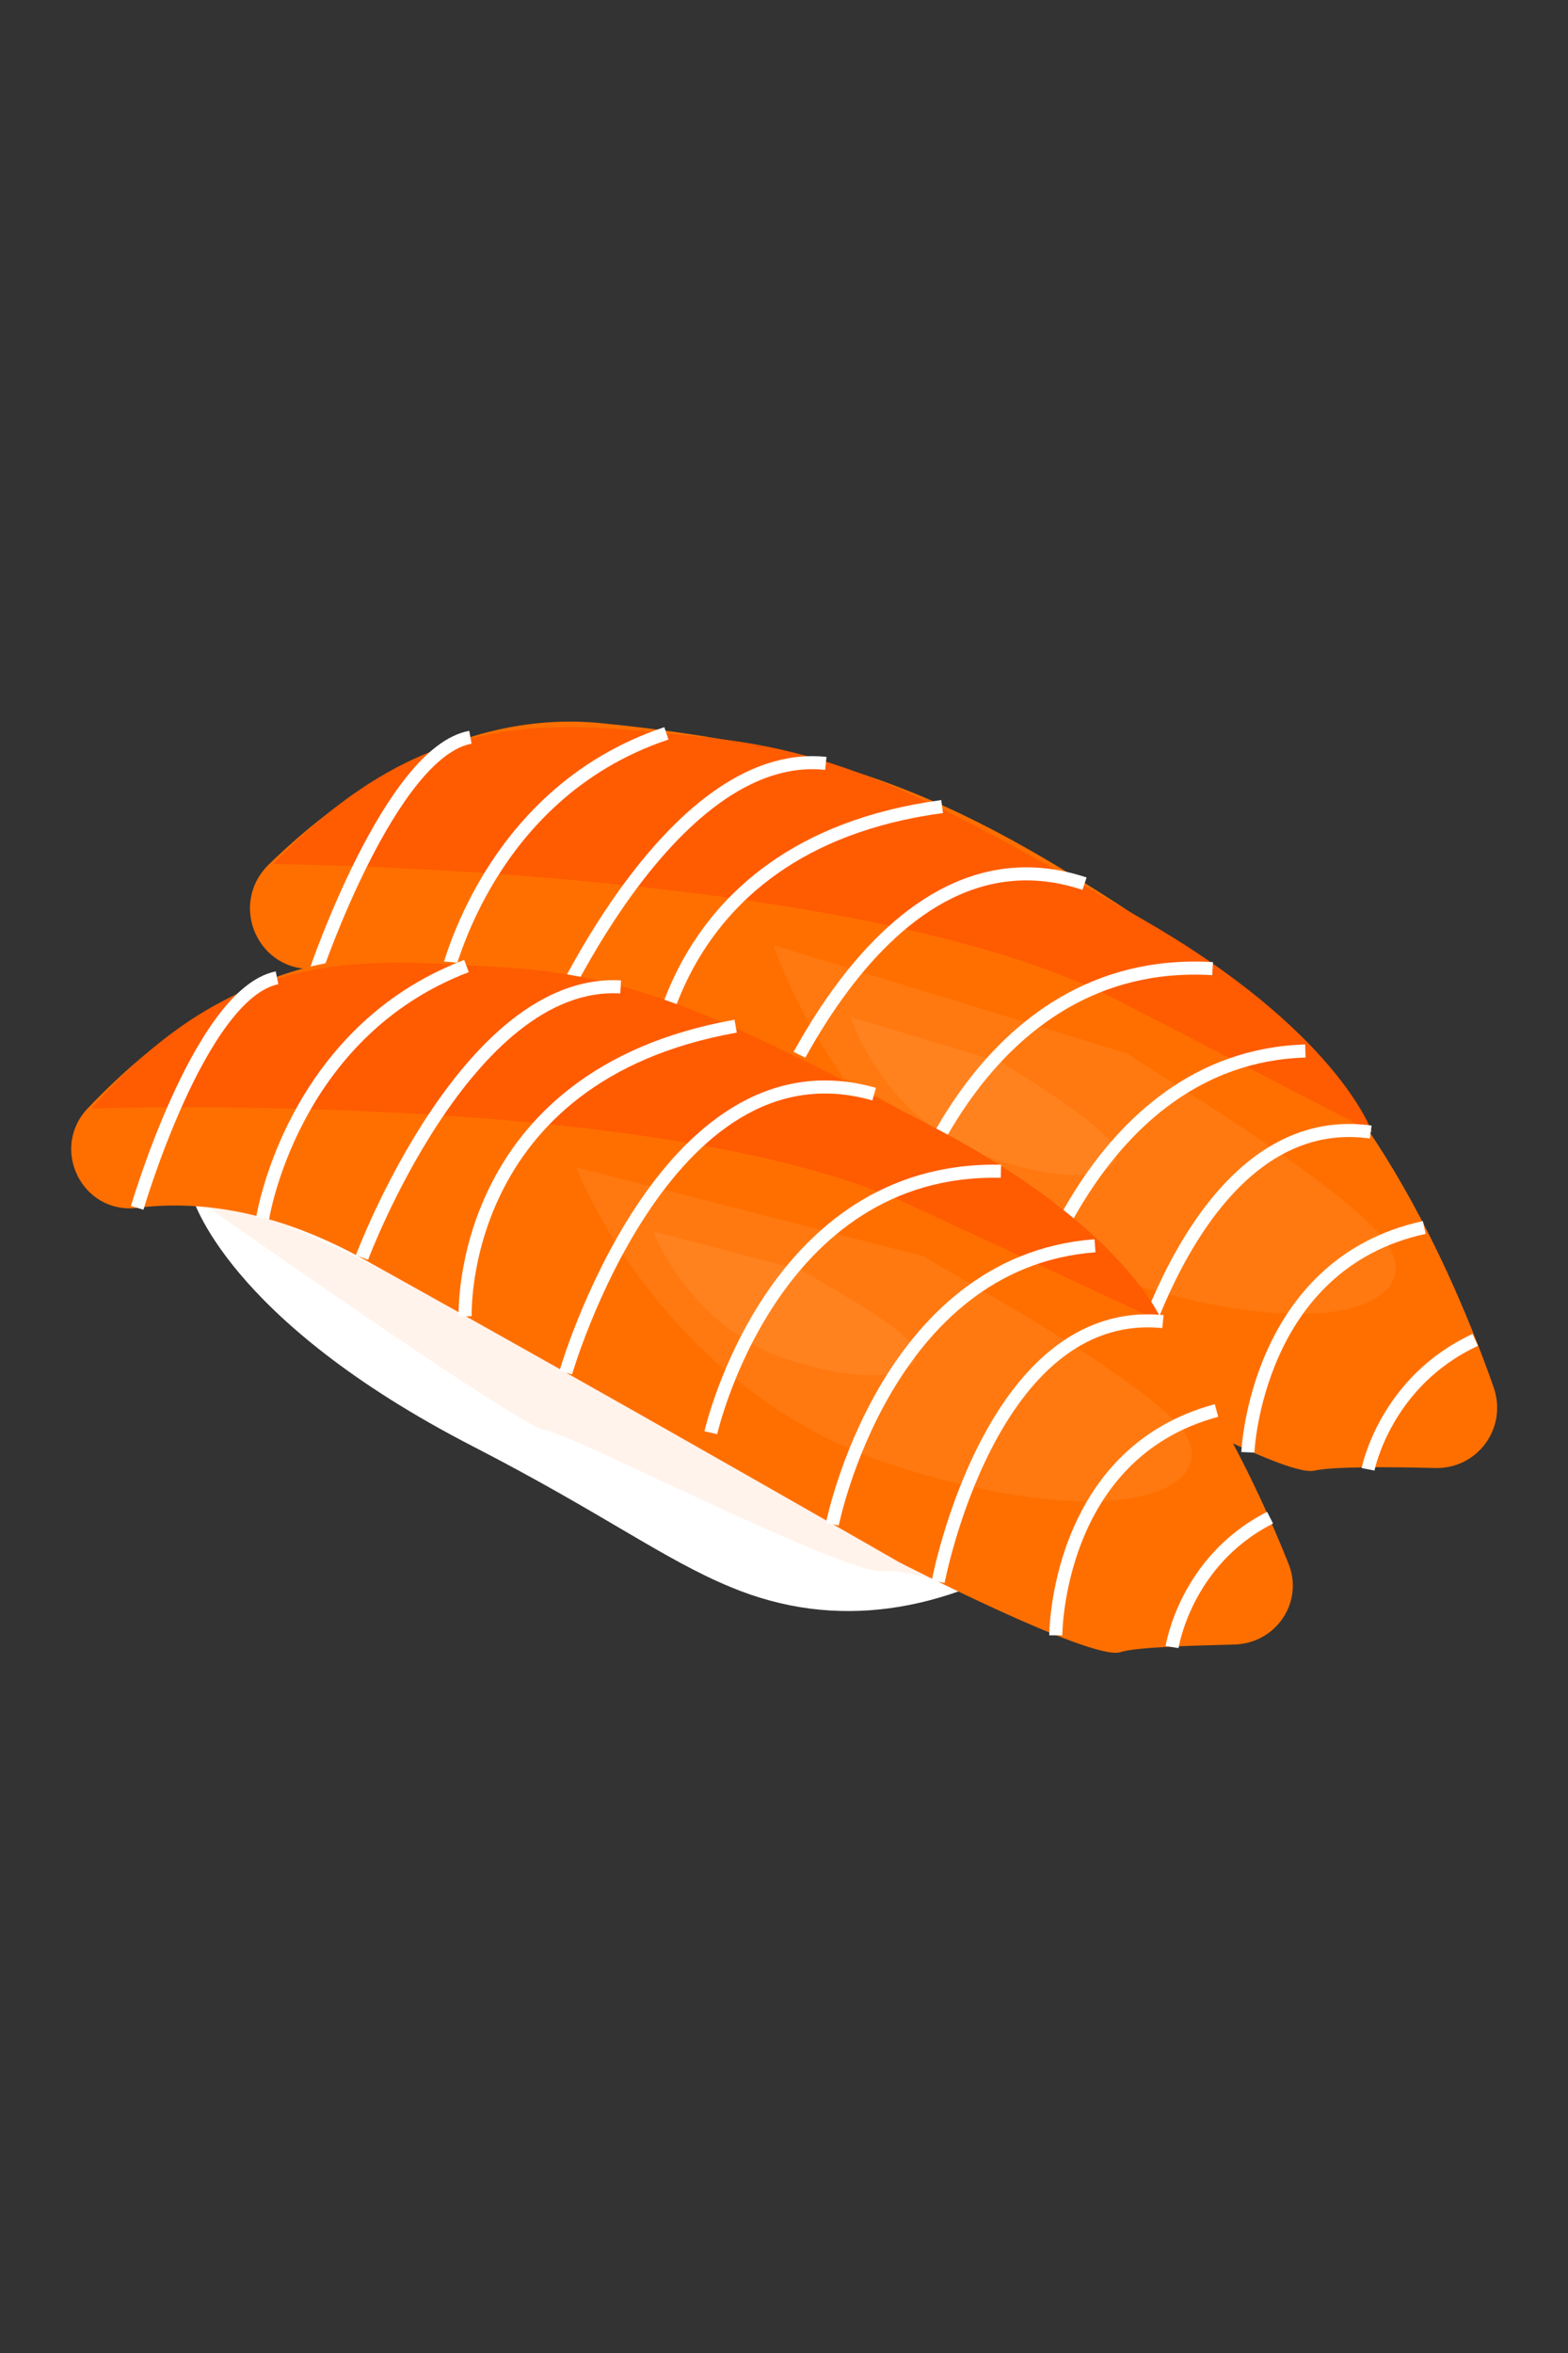 <?xml version="1.0" encoding="utf-8"?>
<!-- Generator: Adobe Illustrator 26.0.1, SVG Export Plug-In . SVG Version: 6.00 Build 0)  -->
<svg version="1.1" id="Layer_1" xmlns="http://www.w3.org/2000/svg" xmlns:xlink="http://www.w3.org/1999/xlink" x="0px" y="0px"
	 viewBox="0 0 120 180" style="enable-background:new 0 0 120 180;" xml:space="preserve">
<rect x="0" y="0" width="120" height="180" fill="#333333" stroke="none"/>
<style type="text/css">
	.st0{fill:#FFFFFF;}
	.st1{fill:#FFF3EB;}
	.st2{fill:#FF6F00;}
	.st3{fill:#FF5B00;}
	.st4{fill:none;stroke:#FFFFFF;stroke-miterlimit:10;}
	.st5{opacity:7.000000e-02;fill:#FFF3EB;}
</style>
<g>
	<path class="st0" d="M28.6,73.5c0,0,2.2,9.8,21.5,20.8c10,5.7,14.7,9.5,19.8,11.9c8.2,3.9,16.9,2.6,25.1-1.9
		c13-7.2-31.7-23.8-31.7-23.8S46.7,70.7,28.6,73.5z"/>
	<path class="st1" d="M28.6,73.5c0,0,25.2,19.4,27.1,19.7c1.9,0.4,22.9,12.3,26.2,12.3c3.2,0,6.3,1.9,6.3,1.9S37.6,74.1,28.6,73.5z"
		/>
	<path class="st1" d="M86.3,106.4c0,0,5.4-16.4,18.4-19.8"/>
	<path class="st2" d="M20.6,66.1c-3.2,3.1-0.8,8.4,3.6,8c4.9-0.4,10.9,0.6,17.6,4.7c19.3,11.8,41.6,25.9,41.6,25.9
		s14.8,8.4,17.2,7.8c1.3-0.3,5.4-0.3,9.2-0.2c3.3,0.1,5.6-3.1,4.5-6.2c-3.1-8.8-9.8-24.2-21.5-32.1c-16.9-11.5-25.5-16.6-47-18.7
		C35.7,54.4,27,59.9,20.6,66.1z"/>
	<path class="st3" d="M20.9,66.1c0,0,45,0.3,64.6,10.4S105,86.6,105,86.6s-2.6-7.7-17.6-16.3S65,57.5,53.9,56.4
		C42.9,55.3,33,53.5,20.9,66.1z"/>
	<path class="st4" d="M24.2,74.2c0,0,5.7-16.7,11.8-17.8"/>
	<path class="st4" d="M51,56.1c-14.1,4.7-17,19.3-17,19.3"/>
	<path class="st4" d="M41.8,78.9c0,0,9.3-21.8,21.4-20.5"/>
	<path class="st4" d="M49.8,83.8c0,0,0-19.1,22.3-22.1"/>
	<path class="st4" d="M57.6,88.6c0,0,8.9-26.5,25.4-21"/>
	<path class="st4" d="M68.9,93.9c0,0,5.7-20.9,23.9-19.8"/>
	<path class="st4" d="M78.2,101.5c0,0,5.1-20.6,21.7-21.1"/>
	<path class="st4" d="M95.5,111.1c0,0,0.6-14.4,13.5-17.2"/>
	<path class="st4" d="M104.7,112.4c0,0,1.3-6.7,8.2-9.9"/>
	<path class="st4" d="M86.3,106.4c0,0,5.1-21.7,18.6-19.8"/>
	<path class="st5" d="M86.3,80.6c1.6,1.2,14.6,8.8,19.2,13.7s-3,9.5-21.7,3c-18.7-6.5-24.6-25-24.6-25L86.3,80.6z"/>
	<path class="st5" d="M76.7,81.3c0.7,0.5,6.2,3.7,8.2,5.9c2,2.1-1.3,4.1-9.3,1.3S65.1,77.8,65.1,77.8L76.7,81.3z"/>
</g>
<g>
	<path class="st0" d="M14.7,91.5c0,0,2.5,9.4,21.6,19.2c9.9,5.1,14.5,8.6,19.6,10.7c8.1,3.4,16.4,1.9,24.1-2.9
		c12.2-7.5-31.5-21.7-31.5-21.7S32,88.2,14.7,91.5z"/>
	<path class="st1" d="M14.7,91.5c0,0,25.1,17.7,27,17.9s22.6,10.9,25.8,10.8c3.1-0.1,6.2,1.6,6.2,1.6S23.5,91.8,14.7,91.5z"/>
	<path class="st1" d="M71.8,121c0,0,4.5-16,16.9-19.9"/>
	<path class="st2" d="M6.7,84.8c-2.9,3.1-0.4,8.1,3.8,7.6c4.7-0.6,10.5,0.2,17.1,3.8c19.1,10.6,41.2,23.3,41.2,23.3
		s14.6,7.5,16.9,6.9c1.2-0.4,5.2-0.5,8.8-0.6c3.2-0.1,5.3-3.3,4.1-6.2c-3.3-8.3-10.5-22.9-22.1-30.1c-16.8-10.4-25.3-15-46.1-16.2
		C20.8,72.8,12.6,78.6,6.7,84.8z"/>
	<path class="st3" d="M7,84.8c0,0,43.5-1.5,62.7,7.4s19.3,9,19.3,9s-2.8-7.3-17.6-15S49.2,74.6,38.5,74C27.8,73.4,18.2,72.1,7,84.8z
		"/>
	<path class="st4" d="M10.5,92.4c0,0,4.8-16.4,10.7-17.6"/>
	<path class="st4" d="M35.7,73.9c-13.4,5.1-15.6,19.3-15.6,19.3"/>
	<path class="st4" d="M27.7,96.2c0,0,8-21.4,19.8-20.7"/>
	<path class="st4" d="M35.6,100.7c0,0-0.7-18.4,20.7-22.2"/>
	<path class="st4" d="M43.3,105c0,0,7.5-25.9,23.6-21.3"/>
	<path class="st4" d="M54.4,109.6c0,0,4.6-20.4,22.2-20"/>
	<path class="st4" d="M63.7,116.6c0,0,4-20.1,20.1-21.3"/>
	<path class="st4" d="M80.8,125.1c0,0,0-13.9,12.3-17.2"/>
	<path class="st4" d="M89.7,126c0,0,1-6.6,7.5-9.9"/>
	<path class="st4" d="M71.8,121c0,0,4-21.2,17.2-19.9"/>
	<path class="st5" d="M70.7,96.1c1.6,1.1,14.4,7.9,19.1,12.5s-2.5,9.3-20.8,3.7S44.1,89.3,44.1,89.3L70.7,96.1z"/>
	<path class="st5" d="M61.4,97.2c0.7,0.5,6.2,3.4,8.1,5.3c2,2-1.1,4-8.9,1.6c-7.8-2.4-10.6-9.9-10.6-9.9L61.4,97.2z"/>
</g>
</svg>

